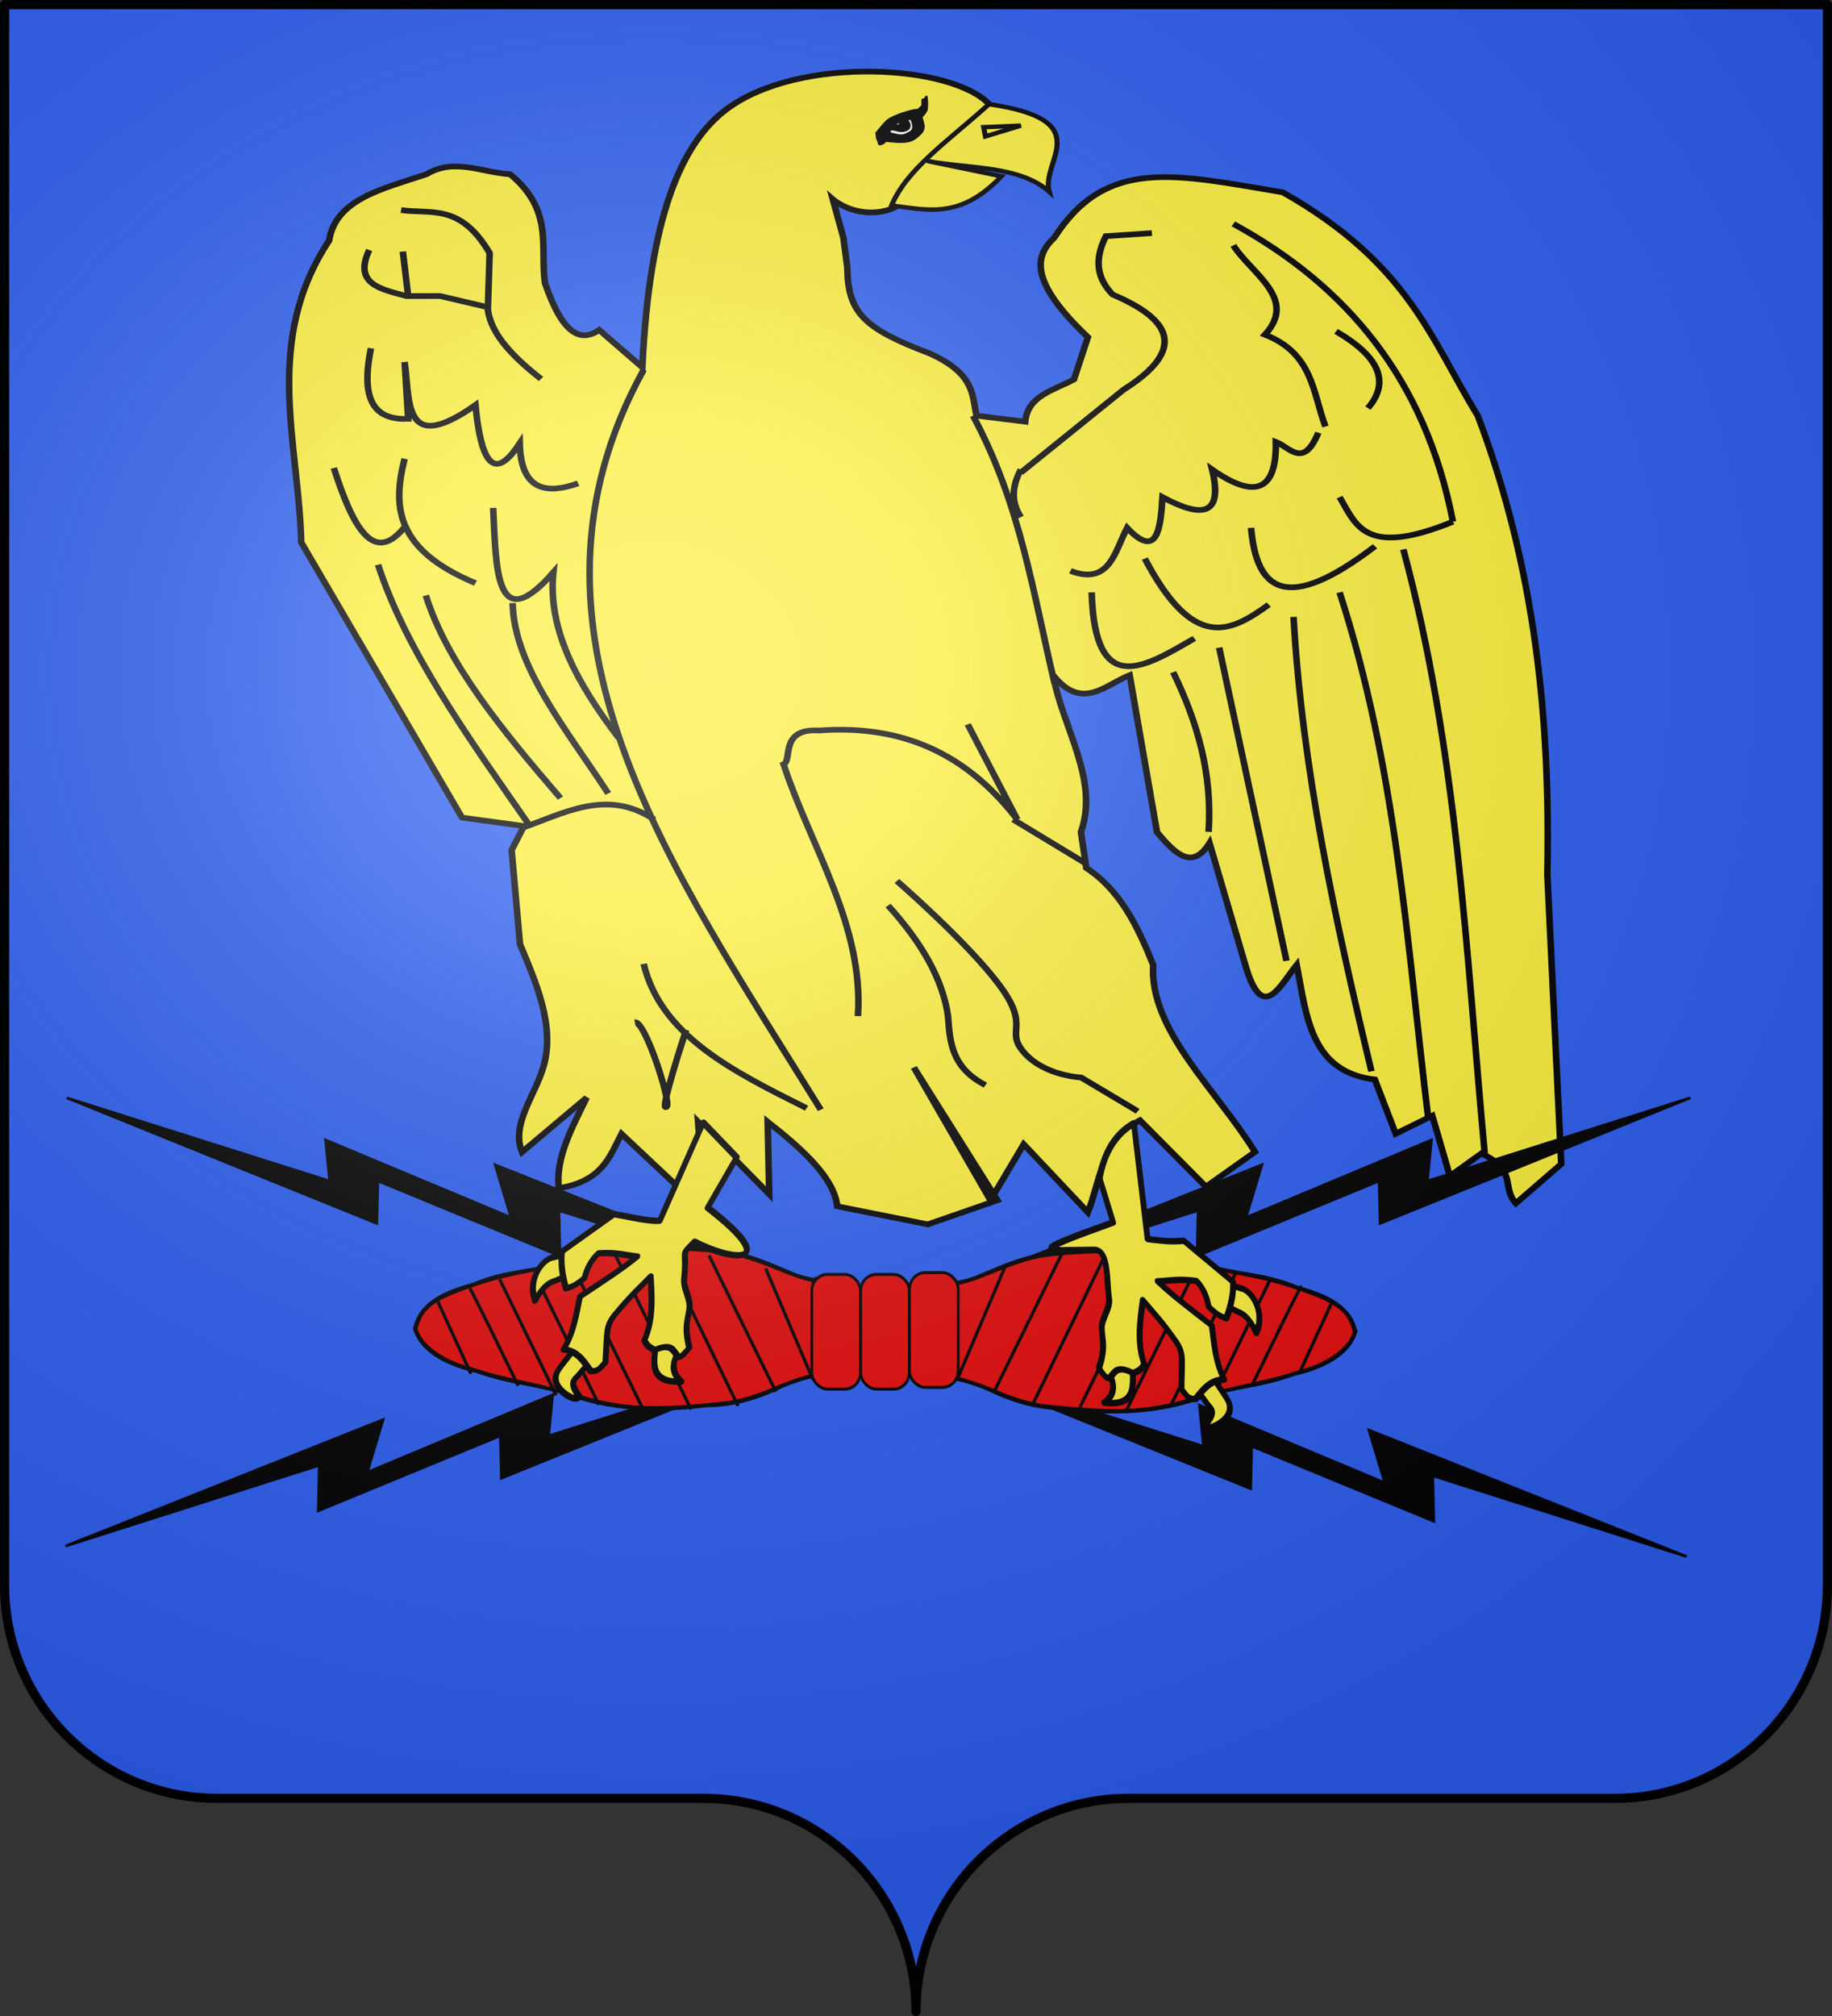 <?xml version="1.0" encoding="UTF-8" standalone="no"?>
<svg
   xmlns:dc="http://purl.org/dc/elements/1.1/"
   xmlns:cc="http://creativecommons.org/ns#"
   xmlns:rdf="http://www.w3.org/1999/02/22-rdf-syntax-ns#"
   xmlns:svg="http://www.w3.org/2000/svg"
   xmlns="http://www.w3.org/2000/svg"
   xmlns:xlink="http://www.w3.org/1999/xlink"
   xmlns:sodipodi="http://sodipodi.sourceforge.net/DTD/sodipodi-0.dtd"
   xmlns:inkscape="http://www.inkscape.org/namespaces/inkscape"
   height="660"
   width="600"
   version="1.0"
   id="svg2"
   sodipodi:version="0.32"
   inkscape:version="0.46"
   sodipodi:docname="blason Marchais-en-Brie.svg"
   sodipodi:docbase="L:\Héraldique"
   inkscape:output_extension="org.inkscape.output.svg.inkscape">
  <rect width="100%" height="100%" fill="#333333" stroke="none"/>
  <sodipodi:namedview
     inkscape:window-height="667"
     inkscape:window-width="800"
     inkscape:pageshadow="2"
     inkscape:pageopacity="0.0"
     guidetolerance="10.0"
     gridtolerance="10.0"
     objecttolerance="10.0"
     borderopacity="1.0"
     bordercolor="#666666"
     pagecolor="#ffffff"
     id="base"
     showgrid="false"
     height="660px"
     inkscape:zoom="0.55"
     inkscape:cx="224.85996"
     inkscape:cy="346.38287"
     inkscape:window-x="132"
     inkscape:window-y="174"
     inkscape:current-layer="g26949" />
  <desc
     id="desc4">Flag of Canton of Valais (Wallis)</desc>
  <defs
     id="defs6">
    <inkscape:perspective
       sodipodi:type="inkscape:persp3d"
       inkscape:vp_x="-50 : 600 : 1"
       inkscape:vp_y="0 : 1000 : 0"
       inkscape:vp_z="700 : 600 : 1"
       inkscape:persp3d-origin="300 : 400 : 1"
       id="perspective26947" />
    <inkscape:perspective
       sodipodi:type="inkscape:persp3d"
       inkscape:vp_x="-50 : 600 : 1"
       inkscape:vp_y="0 : 1000 : 0"
       inkscape:vp_z="700 : 600 : 1"
       inkscape:persp3d-origin="300 : 400 : 1"
       id="perspective4130" />
    <linearGradient
       id="linearGradient2893">
      <stop
         style="stop-color:white;stop-opacity:0.314;"
         offset="0"
         id="stop2895" />
      <stop
         id="stop2897"
         offset="0.19"
         style="stop-color:white;stop-opacity:0.251;" />
      <stop
         style="stop-color:#6b6b6b;stop-opacity:0.125;"
         offset="0.6"
         id="stop2901" />
      <stop
         style="stop-color:black;stop-opacity:0.125;"
         offset="1"
         id="stop2899" />
    </linearGradient>
    <radialGradient
       inkscape:collect="always"
       xlink:href="#linearGradient2893"
       id="radialGradient2883"
       cx="203.198"
       cy="218.01"
       fx="203.198"
       fy="218.01"
       r="300"
       gradientTransform="matrix(1.36,0,0,1.355,-79.528,-87.645)"
       gradientUnits="userSpaceOnUse" />
    <linearGradient
       id="linearGradient2955">
      <stop
         style="stop-color:white;stop-opacity:0;"
         offset="0"
         id="stop2965" />
      <stop
         style="stop-color:black;stop-opacity:0.646;"
         offset="1"
         id="stop2959" />
    </linearGradient>
    <radialGradient
       inkscape:collect="always"
       xlink:href="#linearGradient2955"
       id="radialGradient2961"
       cx="225.524"
       cy="218.901"
       fx="225.524"
       fy="218.901"
       r="300"
       gradientTransform="matrix(-4.167939e-4,2.183,-1.884,-3.599562e-4,615.597,-289.121)"
       gradientUnits="userSpaceOnUse" />
    <polygon
       id="star"
       transform="scale(53,53)"
       points="0,-1 0.588,0.809 -0.951,-0.309 0.951,-0.309 -0.588,0.809 0,-1 " />
    <clipPath
       id="clip">
      <path
         d="M 0,-200 L 0,600 L 300,600 L 300,-200 L 0,-200 z "
         id="path10" />
    </clipPath>
    <radialGradient
       inkscape:collect="always"
       xlink:href="#linearGradient2955"
       id="radialGradient1911"
       gradientUnits="userSpaceOnUse"
       gradientTransform="matrix(-4.167939e-4,2.183,-1.884,-3.599562e-4,1395.597,-309.121)"
       cx="225.524"
       cy="218.901"
       fx="225.524"
       fy="218.901"
       r="300" />
    <radialGradient
       inkscape:collect="always"
       xlink:href="#linearGradient2955"
       id="radialGradient2928"
       cx="-483.508"
       cy="153.928"
       fx="-483.508"
       fy="153.928"
       r="300"
       gradientTransform="matrix(0,2.342,-2.291,0,562.913,1323.77)"
       gradientUnits="userSpaceOnUse" />
    <radialGradient
       inkscape:collect="always"
       xlink:href="#linearGradient2893"
       id="radialGradient11919"
       gradientUnits="userSpaceOnUse"
       gradientTransform="matrix(1.551,0,0,1.35,-227.894,-51.264)"
       cx="285.186"
       cy="200.448"
       fx="285.186"
       fy="200.448"
       r="300" />
    <inkscape:perspective
       sodipodi:type="inkscape:persp3d"
       inkscape:vp_x="0 : 526.18109 : 1"
       inkscape:vp_y="0 : 1000 : 0"
       inkscape:vp_z="744.09448 : 526.18109 : 1"
       inkscape:persp3d-origin="372.04724 : 350.78739 : 1"
       id="perspective3784" />
    <inkscape:perspective
       sodipodi:type="inkscape:persp3d"
       inkscape:vp_x="-50 : 600 : 1"
       inkscape:vp_y="0 : 1000 : 0"
       inkscape:vp_z="700 : 600 : 1"
       inkscape:persp3d-origin="300 : 400 : 1"
       id="perspective2694" />
    <inkscape:perspective
       sodipodi:type="inkscape:persp3d"
       inkscape:vp_x="-50 : 600 : 1"
       inkscape:vp_y="0 : 1000 : 0"
       inkscape:vp_z="700 : 600 : 1"
       inkscape:persp3d-origin="300 : 400 : 1"
       id="perspective2692" />
    <linearGradient
       id="linearGradient2682">
      <stop
         style="stop-color:white;stop-opacity:0.314;"
         offset="0"
         id="stop2684" />
      <stop
         id="stop2686"
         offset="0.19"
         style="stop-color:white;stop-opacity:0.251;" />
      <stop
         style="stop-color:#6b6b6b;stop-opacity:0.125;"
         offset="0.6"
         id="stop2688" />
      <stop
         style="stop-color:black;stop-opacity:0.125;"
         offset="1"
         id="stop2690" />
    </linearGradient>
    <radialGradient
       inkscape:collect="always"
       xlink:href="#linearGradient2893"
       id="radialGradient2680"
       cx="203.198"
       cy="218.01"
       fx="203.198"
       fy="218.01"
       r="300"
       gradientTransform="matrix(1.36,0,0,1.355,-79.528,-87.645)"
       gradientUnits="userSpaceOnUse" />
    <linearGradient
       id="linearGradient2674">
      <stop
         style="stop-color:white;stop-opacity:0;"
         offset="0"
         id="stop2676" />
      <stop
         style="stop-color:black;stop-opacity:0.646;"
         offset="1"
         id="stop2678" />
    </linearGradient>
    <radialGradient
       inkscape:collect="always"
       xlink:href="#linearGradient2955"
       id="radialGradient2672"
       cx="225.524"
       cy="218.901"
       fx="225.524"
       fy="218.901"
       r="300"
       gradientTransform="matrix(-4.167939e-4,2.183,-1.884,-3.599562e-4,615.597,-289.121)"
       gradientUnits="userSpaceOnUse" />
    <polygon
       id="polygon2670"
       transform="scale(53,53)"
       points="0,-1 0.588,0.809 -0.951,-0.309 0.951,-0.309 -0.588,0.809 0,-1 " />
    <clipPath
       id="clipPath2666">
      <path
         d="M 0,-200 L 0,600 L 300,600 L 300,-200 L 0,-200 z "
         id="path2668" />
    </clipPath>
    <radialGradient
       inkscape:collect="always"
       xlink:href="#linearGradient2955"
       id="radialGradient2664"
       gradientUnits="userSpaceOnUse"
       gradientTransform="matrix(-4.167939e-4,2.183,-1.884,-3.599562e-4,1395.597,-309.121)"
       cx="225.524"
       cy="218.901"
       fx="225.524"
       fy="218.901"
       r="300" />
    <radialGradient
       inkscape:collect="always"
       xlink:href="#linearGradient2955"
       id="radialGradient2662"
       cx="-483.508"
       cy="153.928"
       fx="-483.508"
       fy="153.928"
       r="300"
       gradientTransform="matrix(0,2.342,-2.291,0,562.913,1323.77)"
       gradientUnits="userSpaceOnUse" />
    <radialGradient
       inkscape:collect="always"
       xlink:href="#linearGradient2893"
       id="radialGradient2660"
       gradientUnits="userSpaceOnUse"
       gradientTransform="matrix(1.551,0,0,1.35,-227.894,-51.264)"
       cx="285.186"
       cy="200.448"
       fx="285.186"
       fy="200.448"
       r="300" />
    <inkscape:perspective
       sodipodi:type="inkscape:persp3d"
       inkscape:vp_x="0 : 526.18109 : 1"
       inkscape:vp_y="0 : 1000 : 0"
       inkscape:vp_z="744.09448 : 526.18109 : 1"
       inkscape:persp3d-origin="372.04724 : 350.78739 : 1"
       id="perspective2447" />
    <inkscape:perspective
       id="perspective10"
       inkscape:persp3d-origin="372.04724 : 350.78739 : 1"
       inkscape:vp_z="744.09448 : 526.18109 : 1"
       inkscape:vp_y="0 : 1000 : 0"
       inkscape:vp_x="0 : 526.18109 : 1"
       sodipodi:type="inkscape:persp3d" />
  </defs>
  <g
     inkscape:groupmode="layer"
     id="layer1"
     inkscape:label="Fond écu"
     sodipodi:insensitive="true">
    <path
       id="path2014"
       style="fill:#2b5def;fill-opacity:1;fill-rule:nonzero;stroke:none;stroke-width:5;stroke-linecap:round;stroke-linejoin:round;stroke-miterlimit:4;stroke-dashoffset:0;stroke-opacity:1"
       d="M 300,658.499 C 300,619.995 331.203,588.746 369.65,588.746 C 408.097,588.746 490.403,588.746 528.85,588.746 C 567.297,588.746 598.5,557.496 598.5,518.992 L 598.5,1.5 L 1.5,1.5 L 1.5,518.992 C 1.5,557.496 32.703,588.746 71.15,588.746 C 109.597,588.746 191.903,588.746 230.35,588.746 C 268.797,588.746 300,619.995 300,658.499 z"
       sodipodi:nodetypes="cssccccssc" />
  </g>
  <g
     inkscape:groupmode="layer"
     id="layer2"
     inkscape:label="Meubles">
    <g
       id="g26949">
      <g
         id="g2697"
         transform="translate(-25.609,164.271)">
        <g
           id="g2699"
           inkscape:label="Calque 1" />
      </g>
      <g
         transform="matrix(2.257,0,0,1.956,-311.72,-689.413)"
         id="g3820"
         style="stroke:#000000;stroke-width:3;stroke-miterlimit:4;stroke-dasharray:none;stroke-opacity:1;display:inline">
        <path
           style="fill:#fcef3c;fill-opacity:1;fill-rule:evenodd;stroke:#000000;stroke-width:0.952;stroke-linecap:butt;stroke-linejoin:miter;stroke-miterlimit:4;stroke-dasharray:none;stroke-opacity:1"
           d="M 231.325,413.946 C 232.324,388.767 237.002,376.373 243.55,370.736 C 254.068,361.682 276.517,363.225 281.782,370.066 L 275.772,377.58 C 270.57,378.214 272.374,386.712 265.945,387.886 C 261.752,388.651 258.96,385.826 258.96,385.826 L 260.501,392.284 L 261.064,397.208 C 261.125,404.885 263.517,407.469 273.07,411.642 C 279.623,415.104 279.147,418.565 279.812,422.027 L 286.883,423.037 C 287.228,418.668 291.053,417.779 293.954,415.966 L 295.975,408.895 C 287.408,399.513 288.26,395.326 291.101,392.238 C 298.681,378.657 308.699,381.664 324.259,384.651 C 342.599,396.615 345.802,409.419 352.543,422.027 C 360.962,447.618 363.098,473.208 362.645,498.799 L 364.665,547.286 L 358.073,553.861 C 355.893,550.996 358.397,548.388 353.075,545.523 L 348.503,549.306 C 347.652,545.939 346.801,542.572 345.951,539.205 L 340.643,542.217 L 337.613,533.144 C 328.26,531.857 327.699,522.51 326.279,513.951 C 323.831,517.452 321.382,523.654 318.934,514.429 L 313.626,493.562 C 311.086,498.264 308.546,495.236 306.006,491.745 L 302.036,465.464 C 298.468,467.104 295.131,471.496 290.924,465.464 C 292.277,474.218 297.663,482.973 294.965,491.728 L 295.744,497.738 C 300.676,501.447 303.219,507.544 305.449,513.955 C 304.878,524.941 314.679,534.89 320.218,545.266 L 313.112,551.087 L 303.524,539.958 C 297.885,543.533 297.85,549.91 295.975,555.367 L 286.662,543.981 L 281.833,553.347 L 270.721,531.123 L 282.843,553.347 L 272.741,557.387 L 259.609,554.357 C 259.145,549.643 254.717,544.929 249.508,540.215 L 249.729,552.319 L 239.406,540.215 L 239.798,546.092 L 240.416,555.367 L 228.294,542.235 C 226.598,546.028 225.514,550.17 219.203,551.327 C 218.686,546.276 221.119,541.225 223.244,536.174 L 213.86,545.283 C 212.199,540.572 215.873,535.68 217.035,530.76 C 218.613,524.079 215.938,517.029 213.567,510.482 L 212.354,494.758 L 214.152,490.717 L 205.154,489.304 L 181.827,443.24 C 181.436,426.404 176.21,409.568 185.868,392.733 C 186.807,385.726 193.811,384.025 200.01,381.621 C 204.051,378.834 208.091,381.365 212.132,381.621 C 218.498,387.682 216.465,393.743 217.183,399.804 C 219.811,408.649 222.439,409.761 225.068,407.688 L 231.325,413.946 z"
           id="path2188"
           sodipodi:nodetypes="csccscccccccccccccccccccccccccccccccccccccccccccccccsccccccccccc" />
        <path
           style="fill:#fcef3c;fill-opacity:1;fill-rule:evenodd;stroke:#000000;stroke-width:0.74;stroke-linecap:butt;stroke-linejoin:miter;stroke-miterlimit:4;stroke-dasharray:none;stroke-opacity:1"
           d="M 267.489,386.851 C 272.765,387.609 277.481,389.178 283.421,381.969 L 272.628,379.399 C 278.771,380.725 286.064,380.132 290.358,384.538 C 289.121,379.377 297.582,372.599 281.622,369.892 C 275.732,376.047 269.705,380.707 267.489,386.851 z"
           id="path2284"
           sodipodi:nodetypes="cccccc" />
        <path
           style="fill:none;fill-rule:evenodd;stroke:#000000;stroke-width:0.74;stroke-linecap:butt;stroke-linejoin:miter;stroke-miterlimit:4;stroke-dasharray:none;stroke-opacity:1"
           d="M 280.851,373.746 L 286.247,373.489 L 281.108,375.288 L 280.851,373.746 z"
           id="path2286" />
        <g
           transform="matrix(-0.158,0,0,0.13,331.196,384.912)"
           style="opacity:1;stroke:#000000;stroke-width:2.212;stroke-miterlimit:4;stroke-dasharray:none;stroke-opacity:1;display:inline"
           id="g17940">
          <path
             d="M 382.321,-97.459 L 405.265,-95.763 L 405.357,-74.602 L 382.321,-74.602 L 382.321,-97.459 z"
             style="fill:#ffffff;fill-opacity:1;fill-rule:nonzero;stroke:#000000;stroke-width:2.212;stroke-linejoin:round;stroke-miterlimit:4;stroke-dasharray:none;stroke-opacity:1"
             id="rect17052" />
          <path
             d="M 374.564,-121.626 C 373.41,-121.279 371.903,-122.907 371.241,-125.335 C 370.747,-120.173 370.475,-114.701 371.161,-107.888 C 372.448,-104.158 374.126,-101.404 375.884,-98.853 C 375.281,-95.29 373.885,-90.1 373.863,-87.281 C 373.809,-80.099 376.794,-77.028 381.094,-72.156 C 387.211,-65.225 394.978,-66.047 408.359,-68.038 C 409.139,-68.154 410.736,-64.899 411.156,-64.763 C 412.157,-64.44 414.312,-62.363 414.765,-64.594 C 414.936,-65.438 414.711,-67.123 415.347,-68.248 C 416.616,-70.492 416.755,-75.307 416.772,-75.652 C 416.991,-80.271 417.773,-77.264 415.928,-80.271 C 413.848,-83.66 408.938,-92.928 405.75,-95.906 C 400.629,-100.691 386.34,-107.89 378.27,-108.685 C 377.284,-108.782 377.394,-111.054 376.55,-111.408 C 373.668,-112.616 375.058,-118.968 374.564,-121.626 z M 385.089,-96.83 C 390.662,-95.182 394.401,-93.862 397.7,-91.688 C 398.535,-91.138 399.509,-90.784 400.281,-90.062 C 400.522,-89.838 400.153,-89.379 399.892,-89.226 C 399.277,-88.865 398.035,-87.804 395.288,-88.819 C 394.209,-89.218 396.177,-92.038 395.93,-92.595 C 394.992,-94.707 390.452,-97.508 389.132,-95.192 C 383.338,-85.025 389.567,-80.079 395.313,-80.753 C 397.382,-80.996 402.267,-83.517 403.743,-82.703 C 406.333,-81.274 404.678,-78.188 404.808,-78.196 C 395.545,-75.211 393.312,-73.926 388.121,-78.049 C 384.54,-80.892 380.74,-81.977 385.089,-96.83 z"
             style="fill:#000000;fill-opacity:1;fill-rule:nonzero;stroke:#000000;stroke-width:2.212;stroke-linecap:butt;stroke-linejoin:round;marker:none;stroke-miterlimit:4;stroke-dasharray:none;stroke-dashoffset:0;stroke-opacity:1;visibility:visible;display:inline;overflow:visible"
             id="path16160" />
        </g>
        <path
           style="fill:none;fill-rule:evenodd;stroke:#000000;stroke-width:0.952;stroke-linecap:butt;stroke-linejoin:miter;stroke-miterlimit:4;stroke-dasharray:none;stroke-opacity:1"
           d="M 341.749,444.408 C 349.629,478.155 350.857,511.902 353.569,545.648"
           id="path2294"
           sodipodi:nodetypes="cc" />
        <path
           style="fill:none;fill-rule:evenodd;stroke:#000000;stroke-width:0.952;stroke-linecap:butt;stroke-linejoin:miter;stroke-miterlimit:4;stroke-dasharray:none;stroke-opacity:1"
           d="M 332.499,451.603 C 340.734,480.896 342.271,510.189 345.347,539.481"
           id="path2296"
           sodipodi:nodetypes="cc" />
        <path
           style="fill:none;fill-rule:evenodd;stroke:#000000;stroke-width:0.952;stroke-linecap:butt;stroke-linejoin:miter;stroke-miterlimit:4;stroke-dasharray:none;stroke-opacity:1"
           d="M 325.818,455.714 C 327.055,481.067 331.83,506.42 337.124,531.773"
           id="path2298"
           sodipodi:nodetypes="cc" />
        <path
           style="fill:none;fill-rule:evenodd;stroke:#000000;stroke-width:0.952;stroke-linecap:butt;stroke-linejoin:miter;stroke-miterlimit:4;stroke-dasharray:none;stroke-opacity:1"
           d="M 315.026,460.853 C 318.281,478.326 321.535,495.799 324.79,513.272"
           id="path2300"
           sodipodi:nodetypes="cc" />
        <path
           style="fill:none;fill-rule:evenodd;stroke:#000000;stroke-width:0.952;stroke-linecap:butt;stroke-linejoin:miter;stroke-miterlimit:4;stroke-dasharray:none;stroke-opacity:1"
           d="M 308.345,464.965 C 311.859,473.272 314.069,482.014 313.484,491.688"
           id="path2302"
           sodipodi:nodetypes="cc" />
        <path
           style="fill:none;fill-rule:evenodd;stroke:#000000;stroke-width:0.952;stroke-linecap:butt;stroke-linejoin:miter;stroke-miterlimit:4;stroke-dasharray:none;stroke-opacity:1"
           d="M 332.499,435.672 C 334.87,440.153 336.006,445.869 348.944,439.783"
           id="path2304"
           sodipodi:nodetypes="cc" />
        <path
           style="fill:none;fill-rule:evenodd;stroke:#000000;stroke-width:0.952;stroke-linecap:butt;stroke-linejoin:miter;stroke-miterlimit:4;stroke-dasharray:none;stroke-opacity:1"
           d="M 319.651,440.811 C 320.434,451.105 324.58,455.422 337.638,443.895"
           id="path2306"
           sodipodi:nodetypes="cc" />
        <path
           style="fill:none;fill-rule:evenodd;stroke:#000000;stroke-width:0.952;stroke-linecap:butt;stroke-linejoin:miter;stroke-miterlimit:4;stroke-dasharray:none;stroke-opacity:1"
           d="M 304.234,445.95 C 311.268,461.353 316.533,458.444 322.221,453.659"
           id="path2308"
           sodipodi:nodetypes="cc" />
        <path
           style="fill:none;fill-rule:evenodd;stroke:#000000;stroke-width:0.952;stroke-linecap:butt;stroke-linejoin:miter;stroke-miterlimit:4;stroke-dasharray:none;stroke-opacity:1"
           d="M 296.525,451.603 C 296.972,469.543 304.317,464.031 311.429,459.312"
           id="path2310"
           sodipodi:nodetypes="cc" />
        <path
           style="fill:none;fill-rule:evenodd;stroke:#000000;stroke-width:0.952;stroke-linecap:butt;stroke-linejoin:miter;stroke-miterlimit:4;stroke-dasharray:none;stroke-opacity:1"
           d="M 317.082,389.934 C 333.408,400.211 344.938,415.818 348.944,439.783"
           id="path2312"
           sodipodi:nodetypes="cc" />
        <path
           style="fill:none;fill-rule:evenodd;stroke:#000000;stroke-width:0.952;stroke-linecap:butt;stroke-linejoin:miter;stroke-miterlimit:4;stroke-dasharray:none;stroke-opacity:1"
           d="M 305.262,391.476 L 298.581,391.99 C 297.203,395.246 296.849,398.503 299.558,401.759 C 307.946,405.859 310.527,410.852 301.15,417.685 L 286.247,431.561"
           id="path2314"
           sodipodi:nodetypes="ccccc" />
        <path
           style="fill:none;fill-rule:evenodd;stroke:#000000;stroke-width:0.952;stroke-linecap:butt;stroke-linejoin:miter;stroke-miterlimit:4;stroke-dasharray:none;stroke-opacity:1"
           d="M 293.442,448.006 C 299.125,450.511 299.865,444.778 301.664,440.811 C 305.993,446.074 306.507,441.163 306.803,435.672 C 312.468,439.185 315.664,438.879 313.998,431.047 C 320.529,436.31 323.365,434.278 323.248,426.422 C 325.271,427.32 327.23,430.968 329.415,424.88"
           id="path2316"
           sodipodi:nodetypes="cccccc" />
        <path
           style="fill:none;fill-rule:evenodd;stroke:#000000;stroke-width:0.952;stroke-linecap:butt;stroke-linejoin:miter;stroke-miterlimit:4;stroke-dasharray:none;stroke-opacity:1"
           d="M 317.082,393.531 C 319.746,398.324 326.473,402.439 321.668,408.477 C 328.618,411.589 328.606,418.183 330.443,423.852"
           id="path2318"
           sodipodi:nodetypes="ccc" />
        <path
           style="fill:none;fill-rule:evenodd;stroke:#000000;stroke-width:0.952;stroke-linecap:butt;stroke-linejoin:miter;stroke-miterlimit:4;stroke-dasharray:none;stroke-opacity:1"
           d="M 331.985,407.921 C 338.37,412.204 339.817,416.486 336.61,420.769"
           id="path2320"
           sodipodi:nodetypes="cc" />
        <path
           style="fill:none;fill-rule:evenodd;stroke:#000000;stroke-width:0.952;stroke-linecap:butt;stroke-linejoin:miter;stroke-miterlimit:4;stroke-dasharray:none;stroke-opacity:1"
           d="M 262.607,522.523 C 263.486,507.357 255.802,494.332 251.815,480.382 C 253.139,479.737 251.171,474.319 256.954,474.729 C 270.361,473.595 279.159,479.835 285.733,489.632 L 278.538,473.701"
           id="path2322"
           sodipodi:nodetypes="ccccc" />
        <path
           style="fill:none;fill-rule:evenodd;stroke:#000000;stroke-width:0.952;stroke-linecap:butt;stroke-linejoin:miter;stroke-miterlimit:4;stroke-dasharray:none;stroke-opacity:1"
           d="M 268.26,499.911 C 268.26,499.911 278.538,510.189 283.164,517.383 C 287.789,524.578 283.806,524.835 286.761,528.689 C 289.716,532.544 294.983,532.801 294.983,532.801 L 303.206,538.454 L 303.206,538.454 L 303.206,538.454"
           id="path2324"
           sodipodi:nodetypes="csscccc" />
        <path
           style="fill:none;fill-rule:evenodd;stroke:#000000;stroke-width:0.952;stroke-linecap:butt;stroke-linejoin:miter;stroke-miterlimit:4;stroke-dasharray:none;stroke-opacity:1"
           d="M 281.108,534.085 C 276.166,531.131 275.944,526.828 275.68,522.538 C 274.918,516.366 271.847,510.194 266.975,504.022"
           id="path2326"
           sodipodi:nodetypes="ccc" />
        <path
           style="fill:none;fill-rule:evenodd;stroke:#000000;stroke-width:0.952;stroke-linecap:butt;stroke-linejoin:miter;stroke-miterlimit:4;stroke-dasharray:none;stroke-opacity:1"
           d="M 230.231,523.55 C 231.748,523.297 235.531,536.939 234.856,537.683 C 233.586,539.083 237.683,524.835 237.683,524.835"
           id="path2328"
           sodipodi:nodetypes="csc" />
        <path
           style="fill:none;fill-rule:evenodd;stroke:#000000;stroke-width:0.952;stroke-linecap:butt;stroke-linejoin:miter;stroke-miterlimit:4;stroke-dasharray:none;stroke-opacity:1"
           d="M 231.516,513.786 C 234.015,525.873 244.642,531.864 255.156,537.94"
           id="path2330"
           sodipodi:nodetypes="cc" />
        <path
           style="fill:none;fill-rule:evenodd;stroke:#000000;stroke-width:0.952;stroke-linecap:butt;stroke-linejoin:miter;stroke-miterlimit:4;stroke-dasharray:none;stroke-opacity:1"
           d="M 231.516,414.345 C 210.66,457.927 235.618,497.931 257.211,538.197 L 257.211,538.197 L 257.211,538.197"
           id="path2332"
           sodipodi:nodetypes="cccc" />
        <path
           style="fill:none;fill-rule:evenodd;stroke:#000000;stroke-width:0.952;stroke-linecap:butt;stroke-linejoin:miter;stroke-miterlimit:4;stroke-dasharray:none;stroke-opacity:1"
           d="M 279.309,422.053 C 286.247,436.957 288.041,451.86 291.129,466.763"
           id="path2334"
           sodipodi:nodetypes="cc" />
        <path
           style="fill:none;fill-rule:evenodd;stroke:#000000;stroke-width:0.952;stroke-linecap:butt;stroke-linejoin:miter;stroke-miterlimit:4;stroke-dasharray:none;stroke-opacity:1"
           d="M 286.247,439.012 C 284.734,436.357 285.025,433.702 286.247,431.047"
           id="path2336"
           sodipodi:nodetypes="cc" />
        <path
           style="fill:none;fill-rule:evenodd;stroke:#000000;stroke-width:0.952;stroke-linecap:butt;stroke-linejoin:miter;stroke-miterlimit:4;stroke-dasharray:none;stroke-opacity:1"
           d="M 213.529,491.174 C 219.873,488.673 226.063,484.328 233.058,489.632"
           id="path2338"
           sodipodi:nodetypes="cc" />
        <path
           style="fill:none;fill-rule:evenodd;stroke:#000000;stroke-width:0.952;stroke-linecap:butt;stroke-linejoin:miter;stroke-miterlimit:4;stroke-dasharray:none;stroke-opacity:1"
           d="M 212.501,453.402 C 212.692,464.023 220.374,474.643 226.377,485.264"
           id="path2340"
           sodipodi:nodetypes="cc" />
        <path
           style="fill:none;fill-rule:evenodd;stroke:#000000;stroke-width:0.952;stroke-linecap:butt;stroke-linejoin:miter;stroke-miterlimit:4;stroke-dasharray:none;stroke-opacity:1"
           d="M 199.91,452.117 C 202.964,463.423 210.999,474.729 219.439,486.035"
           id="path2342"
           sodipodi:nodetypes="cc" />
        <path
           style="fill:none;fill-rule:evenodd;stroke:#000000;stroke-width:0.952;stroke-linecap:butt;stroke-linejoin:miter;stroke-miterlimit:4;stroke-dasharray:none;stroke-opacity:1"
           d="M 192.973,446.978 C 197.041,461.453 206.099,475.928 214.814,490.403"
           id="path2344"
           sodipodi:nodetypes="cc" />
        <path
           style="fill:none;fill-rule:evenodd;stroke:#000000;stroke-width:0.952;stroke-linecap:butt;stroke-linejoin:miter;stroke-miterlimit:4;stroke-dasharray:none;stroke-opacity:1"
           d="M 186.549,430.79 C 189.277,440.491 192.324,447.534 197.084,440.297"
           id="path2346"
           sodipodi:nodetypes="cc" />
        <path
           style="fill:none;fill-rule:evenodd;stroke:#000000;stroke-width:0.952;stroke-linecap:butt;stroke-linejoin:miter;stroke-miterlimit:4;stroke-dasharray:none;stroke-opacity:1"
           d="M 196.827,429.248 C 195.13,436.954 195.271,444.385 207.105,450.061"
           id="path2348"
           sodipodi:nodetypes="cc" />
        <path
           style="fill:none;fill-rule:evenodd;stroke:#000000;stroke-width:0.952;stroke-linecap:butt;stroke-linejoin:miter;stroke-miterlimit:4;stroke-dasharray:none;stroke-opacity:1"
           d="M 209.675,437.471 C 210.109,447.675 210.007,459.311 218.411,448.263 C 217.553,457.916 221.975,467.041 227.918,476.014"
           id="path2350"
           sodipodi:nodetypes="ccc" />
        <path
           style="fill:none;fill-rule:evenodd;stroke:#000000;stroke-width:0.952;stroke-linecap:butt;stroke-linejoin:miter;stroke-miterlimit:4;stroke-dasharray:none;stroke-opacity:1"
           d="M 196.313,387.622 C 200.596,388.358 204.878,386.398 209.161,394.816 L 208.904,404.324 C 209.423,408.588 212.699,412.301 216.612,415.887"
           id="path2352"
           sodipodi:nodetypes="cccc" />
        <path
           style="fill:none;fill-rule:evenodd;stroke:#000000;stroke-width:0.952;stroke-linecap:butt;stroke-linejoin:miter;stroke-miterlimit:4;stroke-dasharray:none;stroke-opacity:1"
           d="M 191.688,394.302 C 189.348,400.091 193.455,400.865 197.084,402.011 L 201.966,402.011 L 208.647,403.81"
           id="path2354"
           sodipodi:nodetypes="cccc" />
        <path
           style="fill:none;fill-rule:evenodd;stroke:#000000;stroke-width:0.952;stroke-linecap:butt;stroke-linejoin:miter;stroke-miterlimit:4;stroke-dasharray:none;stroke-opacity:1"
           d="M 196.57,394.559 L 197.341,402.011"
           id="path2356" />
        <path
           style="fill:none;fill-rule:evenodd;stroke:#000000;stroke-width:0.952;stroke-linecap:butt;stroke-linejoin:miter;stroke-miterlimit:4;stroke-dasharray:none;stroke-opacity:1"
           d="M 191.945,410.747 C 190.262,420.104 192.881,422.768 197.341,422.567 L 196.827,413.06 C 197.63,419.48 196.494,428.873 207.105,420.255 C 208.089,432.042 210.497,431.96 213.529,426.679 C 213.692,434.232 217.062,435.372 222.008,433.359"
           id="path2358"
           sodipodi:nodetypes="cccccc" />
        <path
           style="fill:none;fill-rule:evenodd;stroke:#000000;stroke-width:0.952;stroke-linecap:butt;stroke-linejoin:miter;stroke-miterlimit:4;stroke-dasharray:none;stroke-opacity:1"
           d="M 285.133,489.625 L 295.787,497.058"
           id="path2417"
           sodipodi:nodetypes="cc" />
      </g>
      <g
         inkscape:label="dessin"
         id="g2701"
         transform="matrix(1.475,0,0,1,-154.193,192.254)">
        <g
           transform="matrix(0.358,0,0,0.565,194.498,-120.989)"
           id="g3628"
           style="fill:#000000">
          <g
             id="g3630"
             inkscape:label="Fond écu"
             style="fill:#000000" />
          <g
             id="g3632"
             inkscape:label="Meubles"
             style="fill:#000000">
            <g
               id="g2706"
               style="fill:#000000">
              <g
                 style="fill:#000000;stroke:#000000;stroke-width:1.569;stroke-miterlimit:4;stroke-dasharray:none;stroke-opacity:1;display:inline"
                 transform="matrix(0.658,-0.124,-5.7524862e-2,-0.384,-191.713,924.545)"
                 inkscape:label="Calque 1"
                 id="g4028">
                <path
                   sodipodi:nodetypes="ccccccccccc"
                   id="path4030"
                   d="M 6.347,401.155 L 312.975,492.56 L 291.609,419.814 L 471.533,478.748 L 462.537,419.814 L 714.889,464.203 L 415.306,371.93 L 419.805,434.547 L 243.254,378.375 L 250.001,444.676 L 6.347,401.155 z"
                   style="fill:#000000;fill-rule:evenodd;stroke:#000000;stroke-width:3.922;stroke-linecap:butt;stroke-linejoin:miter;stroke-miterlimit:4;stroke-dasharray:none;stroke-opacity:1;display:inline" />
              </g>
              <g
                 transform="matrix(2.257,0,0,1.956,-306.296,-669.487)"
                 id="g2710"
                 style="fill:#000000;stroke:#000000;stroke-width:3;stroke-miterlimit:4;stroke-dasharray:none;stroke-opacity:1;display:inline" />
              <use
                 height="1052.362"
                 width="744.094"
                 transform="translate(545.045,-147.649)"
                 id="use3644"
                 xlink:href="#g4028"
                 y="0"
                 x="0"
                 style="fill:#000000" />
              <use
                 height="1052.362"
                 width="744.094"
                 transform="matrix(-1,0,0,1,587.175,-1.0435026e-6)"
                 id="use3646"
                 xlink:href="#use3644"
                 y="0"
                 x="0"
                 style="fill:#000000" />
              <use
                 height="1052.362"
                 width="744.094"
                 transform="translate(541.971,153.71)"
                 id="use3648"
                 xlink:href="#use3646"
                 y="0"
                 x="0"
                 style="fill:#000000" />
            </g>
          </g>
          <g
             id="g2715"
             inkscape:label="Reflet final"
             style="fill:#000000" />
          <g
             id="g2717"
             inkscape:label="Contour final"
             style="fill:#000000" />
        </g>
        <g
           transform="matrix(0,-0.565,-0.358,0,504.378,475.679)"
           id="g3462">
          <g
             id="g2494">
            <g
               id="g2499">
              <path
                 style="fill:none;fill-rule:evenodd;stroke:#000000;stroke-width:1px;stroke-linecap:butt;stroke-linejoin:miter;stroke-opacity:1"
                 d="M 382.5,524.505 C 401.903,524.741 421.314,525.107 440.714,524.505"
                 id="path2454" />
              <path
                 style="fill:none;fill-rule:evenodd;stroke:#000000;stroke-width:1px;stroke-linecap:butt;stroke-linejoin:miter;stroke-opacity:1"
                 d="M 411.429,275.219 C 395.758,279.458 388.56,299.465 385.453,314.155 C 378.35,335.449 378.173,350.363 372.766,369.588 C 362.687,397.538 362.128,427.908 365.585,457.116 C 365.496,473.583 370.053,489.641 376.941,504.472 C 379.474,511.207 381.759,518.087 382.857,525.219"
                 id="path2458"
                 sodipodi:nodetypes="cccccc" />
              <path
                 style="fill:none;fill-rule:evenodd;stroke:#000000;stroke-width:1px;stroke-linecap:butt;stroke-linejoin:miter;stroke-opacity:1"
                 d="M 410.714,275.576 C 426.135,278.832 432.44,295.635 436.635,311.94 C 445.171,333.811 443.982,350.094 449.765,369.789 C 460.005,398.557 459.738,429.724 456.509,459.697 C 456.424,478.256 448.758,495.464 442.157,512.414 C 440.915,516.369 439.893,520.401 439.286,524.505"
                 id="path2460"
                 sodipodi:nodetypes="cccccc" />
            </g>
            <path
               style="opacity:1;fill:#e20909;fill-opacity:1;fill-rule:nonzero;stroke:#000000;stroke-width:2.143;stroke-linecap:round;stroke-linejoin:bevel;stroke-miterlimit:4;stroke-dasharray:none;stroke-dashoffset:0;stroke-opacity:1"
               d="M 392.136,523.674 C 383.817,523.47 383.029,523.336 383.029,522.123 C 383.029,519.692 379.408,508.244 375.834,499.373 C 371.11,487.648 368.234,477.112 367.347,468.279 C 362.802,423.008 363.736,404.143 371.948,375.277 C 373.736,368.992 376.94,355.172 379.068,344.565 C 381.196,333.958 383.736,322.708 384.712,319.565 C 385.688,316.422 386.983,311.862 387.589,309.432 C 391.31,294.504 399.203,281.957 407.432,277.885 C 410.332,276.451 410.416,276.449 413.885,277.767 C 423.808,281.538 428.498,288.842 435.792,311.883 C 440.036,325.292 442.171,334.595 445.176,352.779 C 445.988,357.69 448.247,367.333 450.196,374.208 C 455.543,393.062 456.685,400.781 457.119,420.993 C 457.514,439.406 456.138,462.896 454.021,473.851 C 452.682,480.784 449.046,492.212 444.362,504.208 C 442.445,509.118 440.342,515.418 439.69,518.207 L 438.503,523.278 L 426.302,523.74 C 419.591,523.995 411.208,524.134 407.672,524.05 C 404.136,523.966 397.145,523.797 392.136,523.674 L 392.136,523.674 z"
               id="path2610" />
          </g>
          <g
             id="g2613"
             transform="matrix(0.97,0,0,1,-117.715,-0.767)"
             style="stroke:#000000;stroke-width:2;stroke-miterlimit:4;stroke-dasharray:none;stroke-opacity:1">
            <path
               id="path2582"
               d="M 516.429,523.791 C 582.857,494.505 582.857,494.505 582.857,494.505"
               style="fill:none;fill-rule:evenodd;stroke:#000000;stroke-width:2;stroke-linecap:butt;stroke-linejoin:miter;stroke-miterlimit:4;stroke-dasharray:none;stroke-opacity:1" />
            <path
               id="path2588"
               d="M 509.225,500.815 C 590.629,459.337 590.629,459.337 590.629,459.337"
               style="fill:none;fill-rule:evenodd;stroke:#000000;stroke-width:2;stroke-linecap:butt;stroke-linejoin:miter;stroke-miterlimit:4;stroke-dasharray:none;stroke-opacity:1" />
            <path
               id="path2590"
               d="M 500.714,477.362 C 592.857,430.934 592.857,430.934 592.857,430.934"
               style="fill:none;fill-rule:evenodd;stroke:#000000;stroke-width:2;stroke-linecap:butt;stroke-linejoin:miter;stroke-miterlimit:4;stroke-dasharray:none;stroke-opacity:1" />
            <path
               id="path2592"
               d="M 498.658,448.247 C 591.446,400.969 591.446,400.969 591.446,400.969"
               style="fill:none;fill-rule:evenodd;stroke:#000000;stroke-width:2;stroke-linecap:butt;stroke-linejoin:miter;stroke-miterlimit:4;stroke-dasharray:none;stroke-opacity:1" />
            <path
               id="path2594"
               d="M 497.911,418.896 C 586.43,373.793 586.43,373.793 586.43,373.793"
               style="fill:none;fill-rule:evenodd;stroke:#000000;stroke-width:2;stroke-linecap:butt;stroke-linejoin:miter;stroke-miterlimit:4;stroke-dasharray:none;stroke-opacity:1" />
            <path
               id="path2596"
               d="M 501.482,391.039 C 580.04,351.012 580.04,351.012 580.04,351.012"
               style="fill:none;fill-rule:evenodd;stroke:#000000;stroke-width:2;stroke-linecap:butt;stroke-linejoin:miter;stroke-miterlimit:4;stroke-dasharray:none;stroke-opacity:1" />
            <path
               id="path2598"
               d="M 507.143,364.505 C 576.429,329.505 576.429,329.505 576.429,329.505"
               style="fill:none;fill-rule:evenodd;stroke:#000000;stroke-width:2;stroke-linecap:butt;stroke-linejoin:miter;stroke-miterlimit:4;stroke-dasharray:none;stroke-opacity:1" />
            <path
               sodipodi:nodetypes="cc"
               id="path2600"
               d="M 512.857,340.934 C 572.783,310.788 571.354,310.788 571.354,310.788"
               style="fill:none;fill-rule:evenodd;stroke:#000000;stroke-width:2;stroke-linecap:butt;stroke-linejoin:miter;stroke-miterlimit:4;stroke-dasharray:none;stroke-opacity:1" />
            <path
               id="path2606"
               d="M 520,311.648 C 563.571,290.934 563.571,290.934 563.571,290.934"
               style="fill:none;fill-rule:evenodd;stroke:#000000;stroke-width:2;stroke-linecap:butt;stroke-linejoin:miter;stroke-miterlimit:4;stroke-dasharray:none;stroke-opacity:1" />
          </g>
          <rect
             style="opacity:1;fill:#e20909;fill-opacity:1;fill-rule:nonzero;stroke:#000000;stroke-width:1.723;stroke-linecap:round;stroke-linejoin:bevel;stroke-miterlimit:4;stroke-dasharray:none;stroke-dashoffset:0;stroke-opacity:1"
             id="rect2634"
             width="66.456"
             height="30.213"
             x="378.296"
             y="522.567"
             ry="9.611" />
          <g
             id="g3444"
             transform="translate(2.02,-45.457)">
            <g
               transform="matrix(1,0,0,-1,-0.296,1181.153)"
               id="g3406">
              <g
                 id="g3408">
                <path
                   id="path3410"
                   d="M 382.5,524.505 C 401.903,524.741 421.314,525.107 440.714,524.505"
                   style="fill:none;fill-rule:evenodd;stroke:#000000;stroke-width:1px;stroke-linecap:butt;stroke-linejoin:miter;stroke-opacity:1" />
                <path
                   sodipodi:nodetypes="cccccc"
                   id="path3412"
                   d="M 411.429,275.219 C 395.758,279.458 388.56,299.465 385.453,314.155 C 378.35,335.449 378.173,350.363 372.766,369.588 C 362.687,397.538 362.128,427.908 365.585,457.116 C 365.496,473.583 370.053,489.641 376.941,504.472 C 379.474,511.207 381.759,518.087 382.857,525.219"
                   style="fill:none;fill-rule:evenodd;stroke:#000000;stroke-width:1px;stroke-linecap:butt;stroke-linejoin:miter;stroke-opacity:1" />
                <path
                   sodipodi:nodetypes="cccccc"
                   id="path3414"
                   d="M 410.714,275.576 C 426.135,278.832 432.44,295.635 436.635,311.94 C 445.171,333.811 443.982,350.094 449.765,369.789 C 460.005,398.557 459.738,429.724 456.509,459.697 C 456.424,478.256 448.758,495.464 442.157,512.414 C 440.915,516.369 439.893,520.401 439.286,524.505"
                   style="fill:none;fill-rule:evenodd;stroke:#000000;stroke-width:1px;stroke-linecap:butt;stroke-linejoin:miter;stroke-opacity:1" />
              </g>
              <path
                 id="path3416"
                 d="M 392.136,523.674 C 383.817,523.47 383.029,523.336 383.029,522.123 C 383.029,519.692 379.408,508.244 375.834,499.373 C 371.11,487.648 368.234,477.112 367.347,468.279 C 362.802,423.008 363.736,404.143 371.948,375.277 C 373.736,368.992 376.94,355.172 379.068,344.565 C 381.196,333.958 383.736,322.708 384.712,319.565 C 385.688,316.422 386.983,311.862 387.589,309.432 C 391.31,294.504 399.203,281.957 407.432,277.885 C 410.332,276.451 410.416,276.449 413.885,277.767 C 423.808,281.538 428.498,288.842 435.792,311.883 C 440.036,325.292 442.171,334.595 445.176,352.779 C 445.988,357.69 448.247,367.333 450.196,374.208 C 455.543,393.062 456.685,400.781 457.119,420.993 C 457.514,439.406 456.138,462.896 454.021,473.851 C 452.682,480.784 449.046,492.212 444.362,504.208 C 442.445,509.118 440.342,515.418 439.69,518.207 L 438.503,523.278 L 426.302,523.74 C 419.591,523.995 411.208,524.134 407.672,524.05 C 404.136,523.966 397.145,523.797 392.136,523.674 L 392.136,523.674 z"
                 style="opacity:1;fill:#e20909;fill-opacity:1;fill-rule:nonzero;stroke:#000000;stroke-width:2.143;stroke-linecap:round;stroke-linejoin:bevel;stroke-miterlimit:4;stroke-dasharray:none;stroke-dashoffset:0;stroke-opacity:1" />
            </g>
            <g
               style="stroke:#000000;stroke-width:2;stroke-miterlimit:4;stroke-dasharray:none;stroke-opacity:1"
               transform="matrix(0.97,0,0,-1,-120.224,1181.919)"
               id="g3418">
              <path
                 style="fill:none;fill-rule:evenodd;stroke:#000000;stroke-width:2;stroke-linecap:butt;stroke-linejoin:miter;stroke-miterlimit:4;stroke-dasharray:none;stroke-opacity:1"
                 d="M 516.429,523.791 C 582.857,494.505 582.857,494.505 582.857,494.505"
                 id="path3420" />
              <path
                 style="fill:none;fill-rule:evenodd;stroke:#000000;stroke-width:2;stroke-linecap:butt;stroke-linejoin:miter;stroke-miterlimit:4;stroke-dasharray:none;stroke-opacity:1"
                 d="M 509.225,500.815 C 590.629,459.337 590.629,459.337 590.629,459.337"
                 id="path3422" />
              <path
                 style="fill:none;fill-rule:evenodd;stroke:#000000;stroke-width:2;stroke-linecap:butt;stroke-linejoin:miter;stroke-miterlimit:4;stroke-dasharray:none;stroke-opacity:1"
                 d="M 500.714,477.362 C 592.857,430.934 592.857,430.934 592.857,430.934"
                 id="path3424" />
              <path
                 style="fill:none;fill-rule:evenodd;stroke:#000000;stroke-width:2;stroke-linecap:butt;stroke-linejoin:miter;stroke-miterlimit:4;stroke-dasharray:none;stroke-opacity:1"
                 d="M 498.658,448.247 C 591.446,400.969 591.446,400.969 591.446,400.969"
                 id="path3426" />
              <path
                 style="fill:none;fill-rule:evenodd;stroke:#000000;stroke-width:2;stroke-linecap:butt;stroke-linejoin:miter;stroke-miterlimit:4;stroke-dasharray:none;stroke-opacity:1"
                 d="M 497.911,418.896 C 586.43,373.793 586.43,373.793 586.43,373.793"
                 id="path3428" />
              <path
                 style="fill:none;fill-rule:evenodd;stroke:#000000;stroke-width:2;stroke-linecap:butt;stroke-linejoin:miter;stroke-miterlimit:4;stroke-dasharray:none;stroke-opacity:1"
                 d="M 501.482,391.039 C 580.04,351.012 580.04,351.012 580.04,351.012"
                 id="path3430" />
              <path
                 style="fill:none;fill-rule:evenodd;stroke:#000000;stroke-width:2;stroke-linecap:butt;stroke-linejoin:miter;stroke-miterlimit:4;stroke-dasharray:none;stroke-opacity:1"
                 d="M 507.143,364.505 C 576.429,329.505 576.429,329.505 576.429,329.505"
                 id="path3432" />
              <path
                 style="fill:none;fill-rule:evenodd;stroke:#000000;stroke-width:2;stroke-linecap:butt;stroke-linejoin:miter;stroke-miterlimit:4;stroke-dasharray:none;stroke-opacity:1"
                 d="M 512.857,340.934 C 572.783,310.788 571.354,310.788 571.354,310.788"
                 id="path3434"
                 sodipodi:nodetypes="cc" />
              <path
                 style="fill:none;fill-rule:evenodd;stroke:#000000;stroke-width:2;stroke-linecap:butt;stroke-linejoin:miter;stroke-miterlimit:4;stroke-dasharray:none;stroke-opacity:1"
                 d="M 520,311.648 C 563.571,290.934 563.571,290.934 563.571,290.934"
                 id="path3436" />
            </g>
          </g>
          <use
             x="0"
             y="0"
             xlink:href="#rect2634"
             id="use3438"
             transform="translate(-1.01,30.305)"
             width="744.094"
             height="1052.362" />
          <use
             x="0"
             y="0"
             xlink:href="#use3438"
             id="use3440"
             transform="translate(0,30.305)"
             width="744.094"
             height="1052.362" />
        </g>
      </g>
      <g
         transform="matrix(0.338,0,0,0.282,163.181,197.601)"
         style="opacity:1;fill:#fcef3c;fill-opacity:1;stroke:#000000;stroke-width:6.476;stroke-linecap:round;stroke-linejoin:round;stroke-miterlimit:4;stroke-dasharray:none;stroke-opacity:1;display:inline"
         id="g14357">
        <g
           style="fill:#fcef3c;fill-opacity:1;stroke:#000000;stroke-width:6.476;stroke-linecap:round;stroke-linejoin:round;stroke-miterlimit:4;stroke-dasharray:none;stroke-opacity:1"
           id="g12549"
           transform="matrix(0.617,-0.944,0.656,0.617,-455.002,274.262)">
          <g
             style="fill:#fcef3c;fill-opacity:1;stroke:#000000;stroke-width:6.476;stroke-linecap:round;stroke-linejoin:round;stroke-miterlimit:4;stroke-dasharray:none;stroke-opacity:1"
             id="g12543">
            <path
               d="M -54.394,887.559 C -54.3,886.984 -53.496,863.979 -53.511,864.178 C -53.525,864.377 -83.426,863.387 -88.58,864.488 C -97.384,866.37 -102.415,875.394 -101.015,891.243 C -100.21,896.499 -99.675,902.025 -94.954,903.365 C -90.172,881.355 -84.363,886.272 -79.29,886.349 C -73.159,886.443 -54.488,888.135 -54.394,887.559 z"
               style="opacity:1;fill:#fcef3c;fill-opacity:1;fill-rule:nonzero;stroke:#000000;stroke-width:6.476;stroke-linecap:round;stroke-linejoin:round;marker:none;marker-start:none;marker-mid:none;marker-end:none;stroke-miterlimit:4;stroke-dasharray:none;stroke-dashoffset:0;stroke-opacity:1;visibility:visible;display:inline;overflow:visible"
               id="path6333" />
            <path
               d="M 10,792.005 L -5.714,807.719 L -21.786,797.005 C -27.043,791.938 -36.203,790.722 -48.214,793.434 C -35.924,769.584 -10.156,770.846 -3.929,779.505 L 10,792.005 z"
               style="opacity:1;fill:#fcef3c;fill-opacity:1;fill-rule:nonzero;stroke:#000000;stroke-width:6.476;stroke-linecap:round;stroke-linejoin:round;marker:none;marker-start:none;marker-mid:none;marker-end:none;stroke-miterlimit:4;stroke-dasharray:none;stroke-dashoffset:0;stroke-opacity:1;visibility:visible;display:inline;overflow:visible"
               id="path8112" />
            <path
               d="M 5.714,959.148 C 18.718,955.994 10.534,920.592 -6.786,933.434 C -24.106,946.275 -43.12,955.381 -22.5,985.219 C -21.457,963.665 -7.289,962.302 5.714,959.148 z"
               style="opacity:1;fill:#fcef3c;fill-opacity:1;fill-rule:nonzero;stroke:#000000;stroke-width:6.476;stroke-linecap:round;stroke-linejoin:round;marker:none;marker-start:none;marker-mid:none;marker-end:none;stroke-miterlimit:4;stroke-dasharray:none;stroke-dashoffset:0;stroke-opacity:1;visibility:visible;display:inline;overflow:visible"
               id="path9884" />
          </g>
          <path
             d="M 181.449,875.141 L 187.949,819.55 L 87.143,850.219 C 78.675,838.004 72.269,819.602 65,803.791 L 5.418,782.781 C -3.642,789.014 -12.562,799.755 -20.296,812.781 C -14.876,818.583 -8.165,820.511 -1.429,822.362 C 7.619,817.44 16.667,815.551 25.714,817.362 C 36.78,832.062 40.25,842.963 46.429,855.219 C 29.662,850.837 8.944,842.375 -18.24,831.475 C -33.227,840.31 -49.469,851.766 -68.24,854.296 C -66.578,857.609 -65.531,860.846 -64.943,864.025 C -62.988,874.58 -66.091,884.504 -68.571,894.505 C -64.309,903.546 -57.775,900.426 -53.398,902.066 C -27.623,881.024 -26.083,876.868 -12.684,876.352 C 14.237,877.051 23.227,879.742 39.286,881.648 C 24.508,897.584 7.394,915.744 -12.857,921.648 C -15.728,926.326 -15.423,932.063 -14.286,938.076 C 2.933,949.584 -4.951,956.134 -5.296,965.133 C -3.325,967.787 2.336,967.981 8.276,967.99 C 22.299,946.247 30.306,946.563 40.714,938.076 C 48.124,929.715 50.369,919.416 57.894,913.766 C 83.467,894.567 71.372,894.011 91.907,896.752 C 100.548,949.188 126.412,993.62 125.816,884.591 L 181.449,875.141 z"
             style="opacity:1;fill:#fcef3c;fill-opacity:1;fill-rule:nonzero;stroke:#000000;stroke-width:6.476;stroke-linecap:round;stroke-linejoin:round;marker:none;marker-start:none;marker-mid:none;marker-end:none;stroke-miterlimit:4;stroke-dasharray:none;stroke-dashoffset:0;stroke-opacity:1;visibility:visible;display:inline;overflow:visible"
             id="path5446"
             sodipodi:nodetypes="cccccccccccscccccccccsccc" />
        </g>
        <g
           style="opacity:1;fill:#fcef3c;fill-opacity:1;stroke:#000000;stroke-width:6.476;stroke-linecap:round;stroke-linejoin:round;stroke-miterlimit:4;stroke-dasharray:none;stroke-opacity:1;display:inline"
           id="g2377"
           transform="matrix(-0.556,-0.997,-0.693,0.556,1257.454,357.616)">
          <g
             style="fill:#fcef3c;fill-opacity:1;stroke:#000000;stroke-width:6.476;stroke-linecap:round;stroke-linejoin:round;stroke-miterlimit:4;stroke-dasharray:none;stroke-opacity:1"
             id="g2379">
            <path
               d="M -54.394,887.559 C -54.3,886.984 -53.496,863.979 -53.511,864.178 C -53.525,864.377 -83.426,863.387 -88.58,864.488 C -97.384,866.37 -102.415,875.394 -101.015,891.243 C -100.21,896.499 -99.675,902.025 -94.954,903.365 C -90.172,881.355 -84.363,886.272 -79.29,886.349 C -73.159,886.443 -54.488,888.135 -54.394,887.559 z"
               style="opacity:1;fill:#fcef3c;fill-opacity:1;fill-rule:nonzero;stroke:#000000;stroke-width:6.476;stroke-linecap:round;stroke-linejoin:round;marker:none;marker-start:none;marker-mid:none;marker-end:none;stroke-miterlimit:4;stroke-dasharray:none;stroke-dashoffset:0;stroke-opacity:1;visibility:visible;display:inline;overflow:visible"
               id="path2381" />
            <path
               d="M 10,792.005 L -5.714,807.719 L -21.786,797.005 C -27.043,791.938 -36.203,790.722 -48.214,793.434 C -35.924,769.584 -10.156,770.846 -3.929,779.505 L 10,792.005 z"
               style="opacity:1;fill:#fcef3c;fill-opacity:1;fill-rule:nonzero;stroke:#000000;stroke-width:6.476;stroke-linecap:round;stroke-linejoin:round;marker:none;marker-start:none;marker-mid:none;marker-end:none;stroke-miterlimit:4;stroke-dasharray:none;stroke-dashoffset:0;stroke-opacity:1;visibility:visible;display:inline;overflow:visible"
               id="path2383" />
            <path
               d="M 5.714,959.148 C 18.718,955.994 10.534,920.592 -6.786,933.434 C -24.106,946.275 -43.12,955.381 -22.5,985.219 C -21.457,963.665 -7.289,962.302 5.714,959.148 z"
               style="opacity:1;fill:#fcef3c;fill-opacity:1;fill-rule:nonzero;stroke:#000000;stroke-width:6.476;stroke-linecap:round;stroke-linejoin:round;marker:none;marker-start:none;marker-mid:none;marker-end:none;stroke-miterlimit:4;stroke-dasharray:none;stroke-dashoffset:0;stroke-opacity:1;visibility:visible;display:inline;overflow:visible"
               id="path2385" />
          </g>
          <path
             d="M 160.727,844.724 C 178.656,824.109 187.81,801.408 186.412,776.2 L 85.82,837.706 C 77.352,825.491 72.269,819.602 65,803.791 L 5.418,782.781 C -3.642,789.014 -12.562,799.755 -20.296,812.781 C -14.876,818.583 -8.165,820.511 -1.429,822.362 C 7.619,817.44 16.667,815.551 25.714,817.362 C 36.78,832.062 40.25,842.963 46.429,855.219 C 29.662,850.837 8.944,842.375 -18.24,831.475 C -33.227,840.31 -49.469,851.766 -68.24,854.296 C -66.578,857.609 -65.531,860.846 -64.943,864.025 C -62.988,874.58 -66.091,884.504 -68.571,894.505 C -64.309,903.546 -57.775,900.426 -53.398,902.066 C -27.623,881.024 -26.083,876.868 -12.684,876.352 C 14.237,877.051 23.227,879.742 39.286,881.648 C 24.508,897.584 7.394,915.744 -12.857,921.648 C -15.728,926.326 -15.423,932.063 -14.286,938.076 C 2.933,949.584 -4.951,956.134 -5.296,965.133 C -3.325,967.787 2.336,967.981 8.276,967.99 C 22.299,946.247 30.306,946.563 40.714,938.076 C 48.124,929.715 50.369,919.416 57.894,913.766 C 75.453,903.962 98.053,881.707 105.931,896.083 C 132.94,945.371 139.999,967.034 117.857,860.219 L 160.727,844.724 z"
             style="opacity:1;fill:#fcef3c;fill-opacity:1;fill-rule:nonzero;stroke:#000000;stroke-width:6.476;stroke-linecap:round;stroke-linejoin:round;marker:none;marker-start:none;marker-mid:none;marker-end:none;stroke-miterlimit:4;stroke-dasharray:none;stroke-dashoffset:0;stroke-opacity:1;visibility:visible;display:inline;overflow:visible"
             id="path2389"
             sodipodi:nodetypes="cccccccccccsccccccccccscc" />
        </g>
      </g>
    </g>
  </g>
  <g
     inkscape:groupmode="layer"
     id="layer3"
     inkscape:label="Reflet final"
     sodipodi:insensitive="true">
    <path
       id="path2875"
       style="fill:url(#radialGradient11919);fill-opacity:1;fill-rule:evenodd;stroke:none;stroke-width:3;stroke-linecap:butt;stroke-linejoin:miter;stroke-miterlimit:4;stroke-dasharray:none;stroke-opacity:1"
       d="M 1.5,1.5 L 1.5,518.991 C 1.5,557.496 32.703,588.746 71.15,588.746 C 109.597,588.746 191.903,588.746 230.35,588.746 C 268.797,588.745 300,619.996 300,658.5 C 300,619.996 331.203,588.746 369.65,588.746 C 408.097,588.745 490.403,588.746 528.85,588.746 C 567.297,588.746 598.5,557.496 598.5,518.991 L 598.5,1.5 L 1.5,1.5 z " />
  </g>
  <g
     inkscape:groupmode="layer"
     id="layer4"
     inkscape:label="Contour final"
     sodipodi:insensitive="true">
    <path
       id="path1572"
       style="fill:none;fill-opacity:1;fill-rule:nonzero;stroke:#000000;stroke-width:3;stroke-linecap:round;stroke-linejoin:round;stroke-miterlimit:4;stroke-dasharray:none;stroke-dashoffset:0;stroke-opacity:1"
       d="M 300,658.5 C 300,619.996 331.203,588.746 369.65,588.746 C 408.097,588.746 490.403,588.746 528.85,588.746 C 567.297,588.746 598.5,557.497 598.5,518.993 L 598.5,1.5 L 1.5,1.5 L 1.5,518.993 C 1.5,557.497 32.703,588.746 71.15,588.746 C 109.597,588.746 191.903,588.746 230.35,588.746 C 268.797,588.746 300,619.996 300,658.5 z "
       sodipodi:nodetypes="cssccccssc" />
  </g>
</svg>
